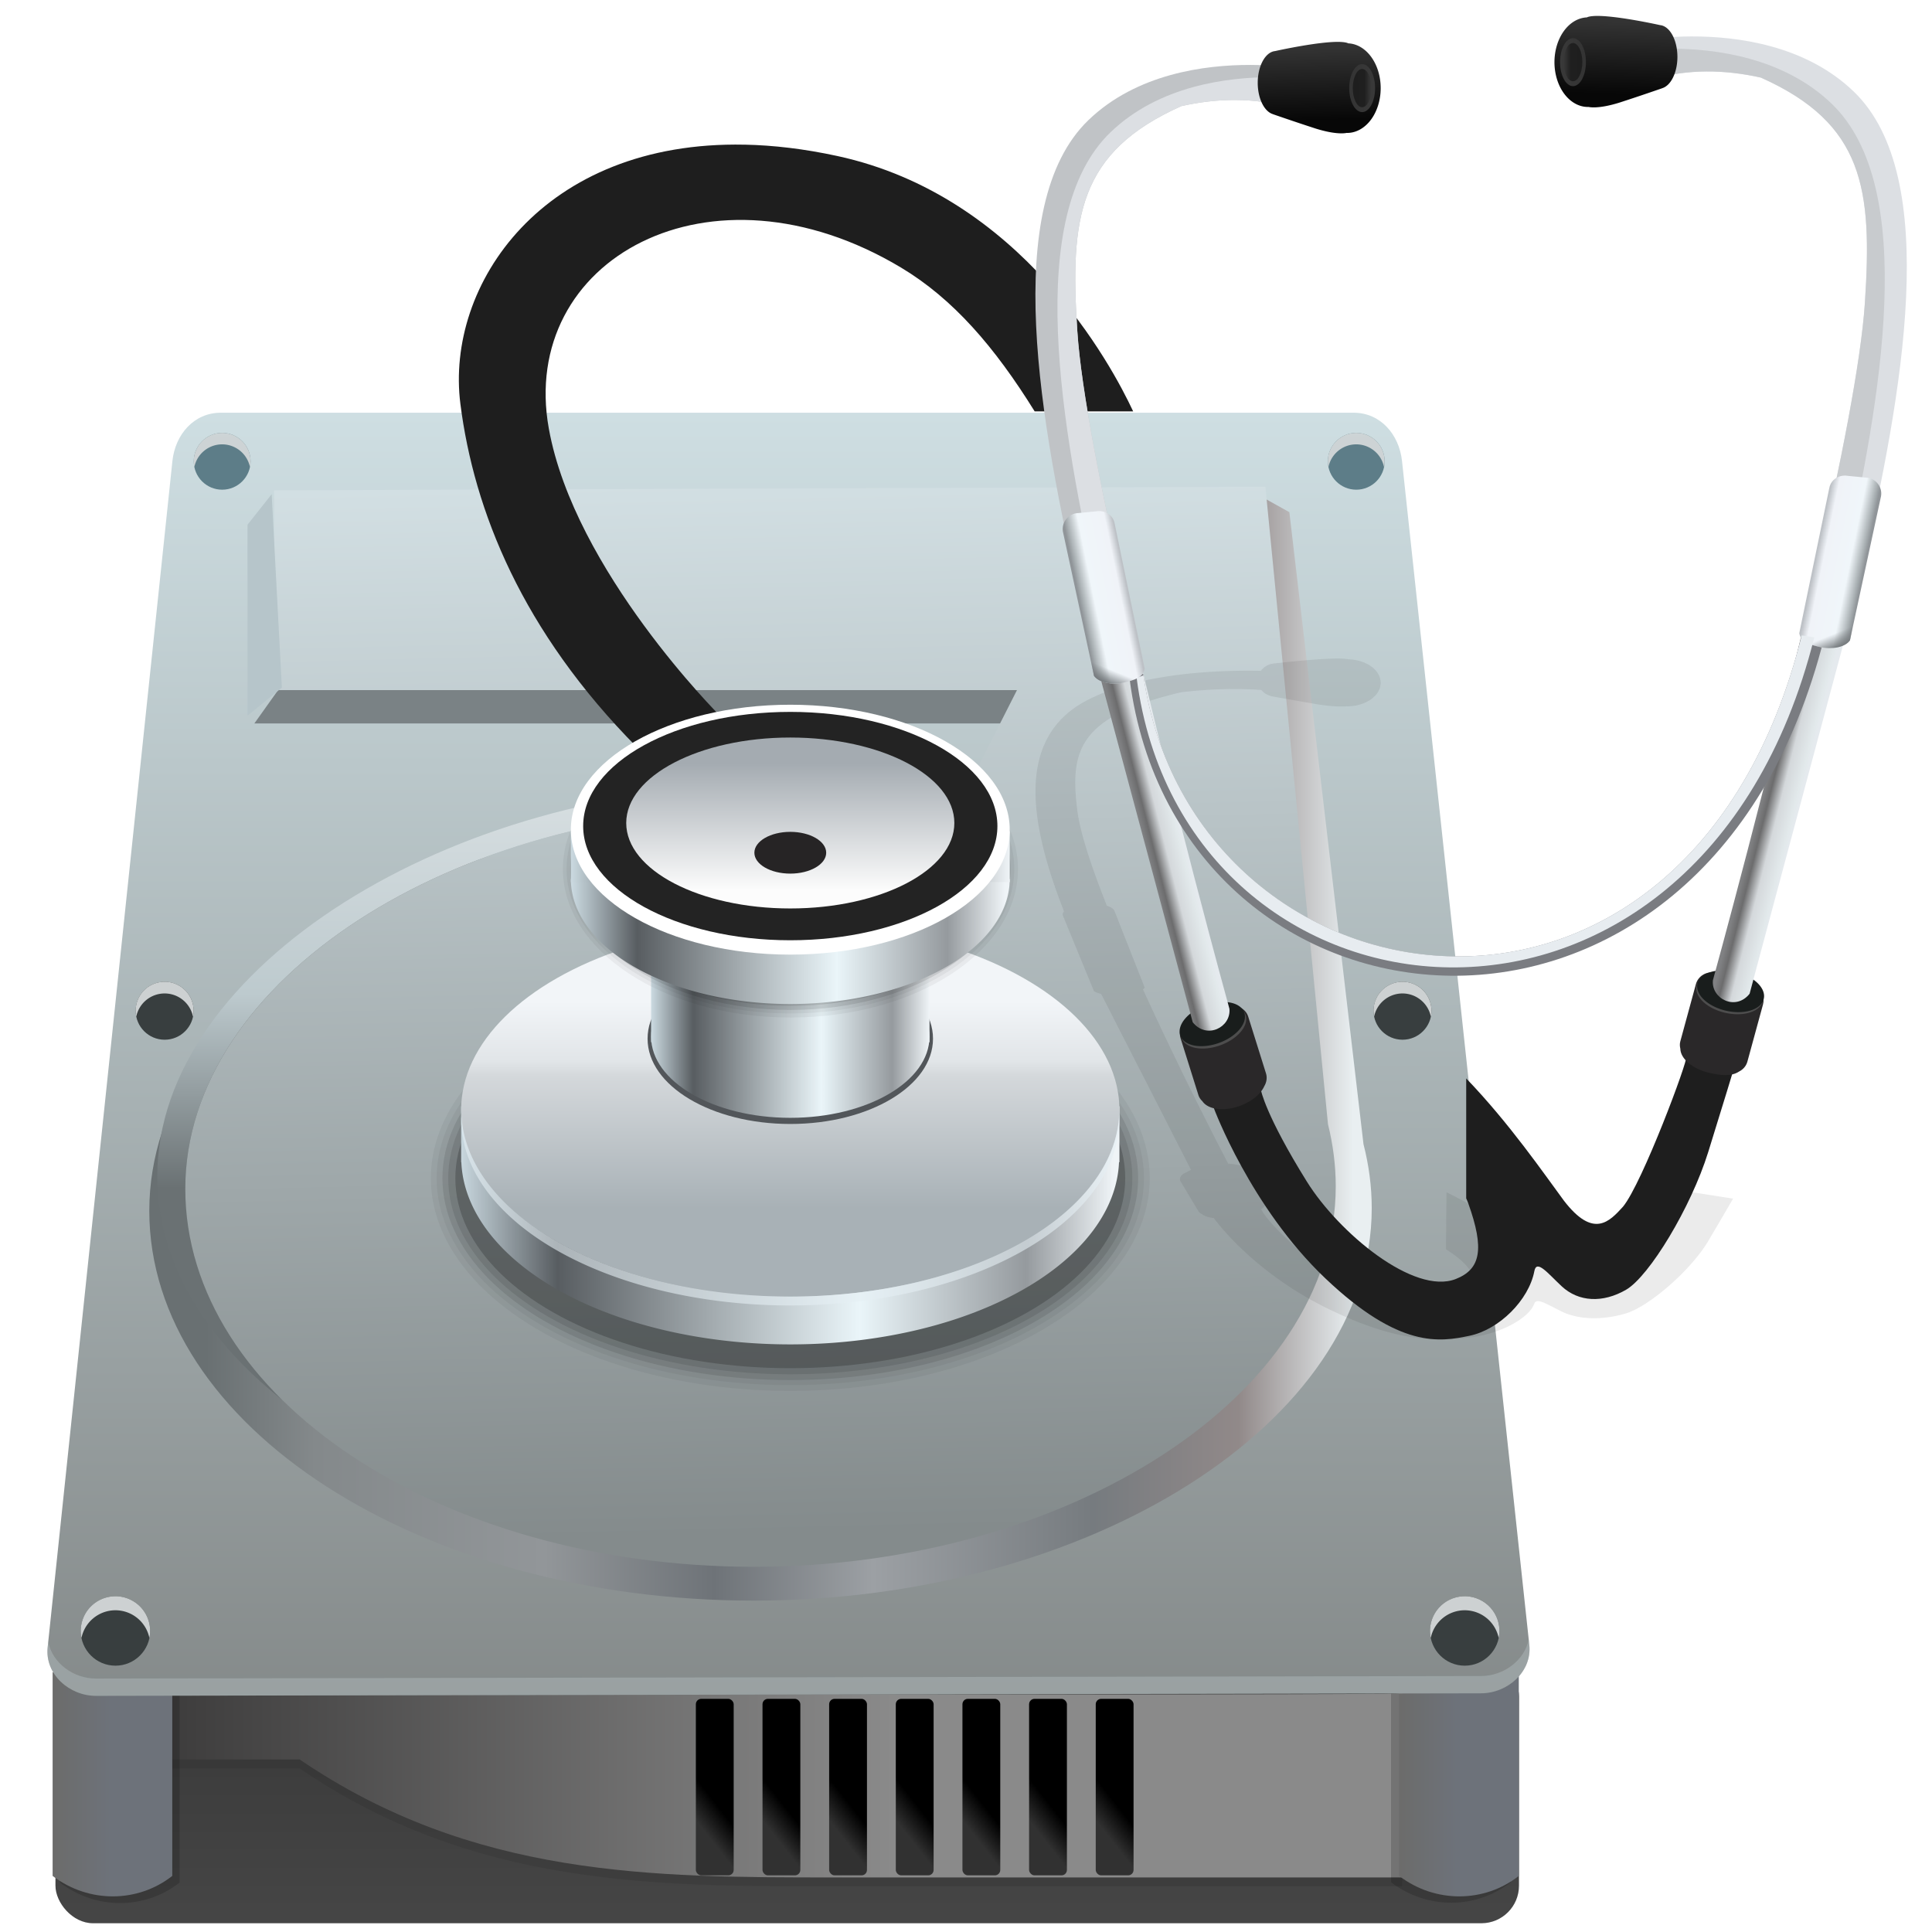 <?xml version="1.0" encoding="UTF-8" standalone="no"?>
<!-- Created with Inkscape (http://www.inkscape.org/) -->

<svg
   xmlns:osb="http://www.openswatchbook.org/uri/2009/osb"
   xmlns:dc="http://purl.org/dc/elements/1.1/"
   xmlns:cc="http://creativecommons.org/ns#"
   xmlns:rdf="http://www.w3.org/1999/02/22-rdf-syntax-ns#"
   xmlns:svg="http://www.w3.org/2000/svg"
   xmlns="http://www.w3.org/2000/svg"
   xmlns:xlink="http://www.w3.org/1999/xlink"
   xmlns:sodipodi="http://sodipodi.sourceforge.net/DTD/sodipodi-0.dtd"
   xmlns:inkscape="http://www.inkscape.org/namespaces/inkscape"
   id="svg2"
   version="1.1"
   inkscape:version="0.92.2 2405546, 2018-03-11"
   width="128"
   height="128"
   viewBox="0 0 128 128"
   sodipodi:docname="disk-manager.svg">
  <defs
     id="defs6">
    <linearGradient
       inkscape:collect="always"
       id="linearGradient4340">
      <stop
         style="stop-color:#000000;stop-opacity:1;"
         offset="0"
         id="stop4342" />
      <stop
         style="stop-color:#313131;stop-opacity:1"
         offset="1"
         id="stop4344" />
    </linearGradient>
    <linearGradient
       inkscape:collect="always"
       id="linearGradient4330">
      <stop
         style="stop-color:#8a8a8a;stop-opacity:1;"
         offset="0"
         id="stop4332" />
      <stop
         style="stop-color:#3d3c3c;stop-opacity:1"
         offset="1"
         id="stop4334" />
    </linearGradient>
    <linearGradient
       inkscape:collect="always"
       id="linearGradient4312">
      <stop
         style="stop-color:#373737;stop-opacity:1;"
         offset="0"
         id="stop4314" />
      <stop
         style="stop-color:#454545;stop-opacity:1"
         offset="1"
         id="stop4316" />
    </linearGradient>
    <linearGradient
       inkscape:collect="always"
       id="linearGradient4285">
      <stop
         style="stop-color:#e3e8ea;stop-opacity:1"
         offset="0"
         id="stop4287" />
      <stop
         id="stop4293"
         offset="0.6"
         style="stop-color:#bdcace;stop-opacity:1" />
      <stop
         style="stop-color:#6a7173;stop-opacity:1"
         offset="1"
         id="stop4289" />
    </linearGradient>
    <linearGradient
       inkscape:collect="always"
       id="linearGradient4259">
      <stop
         style="stop-color:#e9eff1;stop-opacity:1;"
         offset="0"
         id="stop4261" />
      <stop
         id="stop4267"
         offset="0.1"
         style="stop-color:#918989;stop-opacity:1" />
      <stop
         style="stop-color:#767b7f;stop-opacity:1"
         offset="0.227"
         id="stop4269" />
      <stop
         id="stop4271"
         offset="0.419"
         style="stop-color:#9ca0a4;stop-opacity:1" />
      <stop
         style="stop-color:#6e7378;stop-opacity:1"
         offset="0.557"
         id="stop4273" />
      <stop
         id="stop4275"
         offset="0.705"
         style="stop-color:#929699;stop-opacity:1" />
      <stop
         style="stop-color:#84898b;stop-opacity:1"
         offset="0.905"
         id="stop4277" />
      <stop
         style="stop-color:#697072;stop-opacity:1"
         offset="1"
         id="stop4263" />
    </linearGradient>
    <linearGradient
       inkscape:collect="always"
       id="linearGradient4241">
      <stop
         style="stop-color:#d3e0e4;stop-opacity:1"
         offset="0"
         id="stop4243" />
      <stop
         style="stop-color:#848b8c;stop-opacity:1"
         offset="1"
         id="stop4245" />
    </linearGradient>
    <linearGradient
       inkscape:collect="always"
       id="linearGradient4163">
      <stop
         style="stop-color:#cedee2;stop-opacity:1;"
         offset="0"
         id="stop4165" />
      <stop
         style="stop-color:#848989;stop-opacity:1"
         offset="1"
         id="stop4167" />
    </linearGradient>
    <linearGradient
       inkscape:collect="always"
       id="linearGradient4141">
      <stop
         style="stop-color:#6c6c6b;stop-opacity:1"
         offset="0"
         id="stop4143" />
      <stop
         style="stop-color:#6d727a;stop-opacity:1"
         offset="1"
         id="stop4145" />
    </linearGradient>
    <linearGradient
       inkscape:collect="always"
       xlink:href="#linearGradient4141"
       id="linearGradient4147"
       x1="166.11"
       y1="136.335"
       x2="171.503"
       y2="136.335"
       gradientUnits="userSpaceOnUse"
       gradientTransform="matrix(0.704,0,0,0.704,-24.19,23.42)" />
    <linearGradient
       inkscape:collect="always"
       xlink:href="#linearGradient4163"
       id="linearGradient4169"
       x1="230.568"
       y1="6.714"
       x2="230.568"
       y2="129.439"
       gradientUnits="userSpaceOnUse"
       gradientTransform="matrix(0.704,0,0,0.704,-111.2,22.704)" />
    <linearGradient
       inkscape:collect="always"
       xlink:href="#linearGradient4141"
       id="linearGradient4173"
       gradientUnits="userSpaceOnUse"
       gradientTransform="matrix(0.704,0,0,0.704,-113.401,23.42)"
       x1="166.11"
       y1="136.335"
       x2="171.503"
       y2="136.335" />
    <linearGradient
       inkscape:collect="always"
       xlink:href="#linearGradient4241"
       id="linearGradient4247"
       x1="237.316"
       y1="11.673"
       x2="239.686"
       y2="111.866"
       gradientUnits="userSpaceOnUse"
       gradientTransform="matrix(0.704,0,0,0.704,-111.2,22.704)" />
    <linearGradient
       inkscape:collect="always"
       xlink:href="#linearGradient4259"
       id="linearGradient4265"
       x1="285.305"
       y1="58.879"
       x2="177.35"
       y2="58.879"
       gradientUnits="userSpaceOnUse"
       gradientTransform="matrix(0.704,0,0,0.704,-111.2,22.704)" />
    <linearGradient
       inkscape:collect="always"
       xlink:href="#linearGradient4285"
       id="linearGradient4291"
       x1="223.653"
       y1="33.812"
       x2="223.653"
       y2="79.594"
       gradientUnits="userSpaceOnUse"
       gradientTransform="matrix(0.704,0,0,0.704,-111.2,22.704)" />
    <linearGradient
       inkscape:collect="always"
       xlink:href="#linearGradient4312"
       id="linearGradient4318"
       x1="84.407"
       y1="168.22"
       x2="84.407"
       y2="191.949"
       gradientUnits="userSpaceOnUse"
       gradientTransform="matrix(0.704,0,0,0.704,-1.812,-8.424)" />
    <linearGradient
       inkscape:collect="always"
       xlink:href="#linearGradient4330"
       id="linearGradient4336"
       x1="242.094"
       y1="131.035"
       x2="173.32"
       y2="131.035"
       gradientUnits="userSpaceOnUse"
       gradientTransform="matrix(0.704,0,0,0.704,-111.2,22.704)" />
    <linearGradient
       inkscape:collect="always"
       xlink:href="#linearGradient4340"
       id="linearGradient4346"
       x1="120.593"
       y1="137.542"
       x2="118.644"
       y2="139.068"
       gradientUnits="userSpaceOnUse"
       gradientTransform="translate(-46.262)" />
    <linearGradient
       inkscape:collect="always"
       xlink:href="#linearGradient4340"
       id="linearGradient4352"
       gradientUnits="userSpaceOnUse"
       gradientTransform="translate(-39.989)"
       x1="120.593"
       y1="137.542"
       x2="118.644"
       y2="139.068" />
    <linearGradient
       inkscape:collect="always"
       xlink:href="#linearGradient4340"
       id="linearGradient4356"
       gradientUnits="userSpaceOnUse"
       gradientTransform="translate(-33.717)"
       x1="120.593"
       y1="137.542"
       x2="118.644"
       y2="139.068" />
    <linearGradient
       inkscape:collect="always"
       xlink:href="#linearGradient4340"
       id="linearGradient4360"
       gradientUnits="userSpaceOnUse"
       gradientTransform="translate(-27.445)"
       x1="120.593"
       y1="137.542"
       x2="118.644"
       y2="139.068" />
    <linearGradient
       inkscape:collect="always"
       xlink:href="#linearGradient4340"
       id="linearGradient4364"
       gradientUnits="userSpaceOnUse"
       gradientTransform="translate(-21.173)"
       x1="120.593"
       y1="137.542"
       x2="118.644"
       y2="139.068" />
    <linearGradient
       inkscape:collect="always"
       xlink:href="#linearGradient4340"
       id="linearGradient4368"
       gradientUnits="userSpaceOnUse"
       gradientTransform="translate(-14.901)"
       x1="120.593"
       y1="137.542"
       x2="118.644"
       y2="139.068" />
    <linearGradient
       inkscape:collect="always"
       xlink:href="#linearGradient4340"
       id="linearGradient4372"
       gradientUnits="userSpaceOnUse"
       gradientTransform="translate(-8.629)"
       x1="120.593"
       y1="137.542"
       x2="118.644"
       y2="139.068" />
    <linearGradient
       osb:paint="solid"
       id="linearGradient6987">
      <stop
         id="stop6985"
         offset="0"
         style="stop-color:#77d2fb;stop-opacity:1;" />
    </linearGradient>
    <linearGradient
       id="linearGradient5361"
       inkscape:collect="always">
      <stop
         id="stop5363"
         offset="0"
         style="stop-color:#808183;stop-opacity:1" />
      <stop
         style="stop-color:#6c6c6d;stop-opacity:1"
         offset="0.19"
         id="stop5365" />
      <stop
         id="stop5367"
         offset="0.51"
         style="stop-color:#d4d8db;stop-opacity:1" />
      <stop
         style="stop-color:#e2e9eb;stop-opacity:1;"
         offset="0.905"
         id="stop5371" />
      <stop
         id="stop5369"
         offset="1"
         style="stop-color:#e5eaee;stop-opacity:1" />
    </linearGradient>
    <linearGradient
       id="linearGradient5273"
       inkscape:collect="always">
      <stop
         id="stop5275"
         offset="0"
         style="stop-color:#74797c;stop-opacity:1;" />
      <stop
         id="stop5277"
         offset="1"
         style="stop-color:#74797c;stop-opacity:0;" />
    </linearGradient>
    <linearGradient
       id="linearGradient5257"
       inkscape:collect="always">
      <stop
         id="stop5259"
         offset="0"
         style="stop-color:#909599;stop-opacity:1" />
      <stop
         style="stop-color:#acb3b6;stop-opacity:1"
         offset="0.086"
         id="stop5269" />
      <stop
         style="stop-color:#f0f6fa;stop-opacity:1"
         offset="0.302"
         id="stop5265" />
      <stop
         id="stop5267"
         offset="0.842"
         style="stop-color:#f0f3f8;stop-opacity:1" />
      <stop
         id="stop5261"
         offset="1"
         style="stop-color:#bdc1c6;stop-opacity:1" />
    </linearGradient>
    <linearGradient
       id="linearGradient5228"
       inkscape:collect="always">
      <stop
         id="stop5230"
         offset="0"
         style="stop-color:#070707;stop-opacity:1;" />
      <stop
         id="stop5232"
         offset="1"
         style="stop-color:#070707;stop-opacity:0;" />
    </linearGradient>
    <linearGradient
       id="linearGradient5220"
       inkscape:collect="always">
      <stop
         id="stop5222"
         offset="0"
         style="stop-color:#070707;stop-opacity:1" />
      <stop
         id="stop5224"
         offset="1"
         style="stop-color:#333333;stop-opacity:1" />
    </linearGradient>
    <linearGradient
       id="linearGradient5212"
       inkscape:collect="always">
      <stop
         id="stop5214"
         offset="0"
         style="stop-color:#393939;stop-opacity:1" />
      <stop
         id="stop5216"
         offset="1"
         style="stop-color:#343434;stop-opacity:1" />
    </linearGradient>
    <linearGradient
       id="linearGradient4609"
       inkscape:collect="always">
      <stop
         id="stop4611"
         offset="0"
         style="stop-color:#fcfcfc;stop-opacity:1" />
      <stop
         id="stop4613"
         offset="1"
         style="stop-color:#a4abb1;stop-opacity:1" />
    </linearGradient>
    <linearGradient
       id="linearGradient4585"
       inkscape:collect="always">
      <stop
         id="stop4587"
         offset="0"
         style="stop-color:#a8b1b6;stop-opacity:1" />
      <stop
         style="stop-color:#d4d8db;stop-opacity:1"
         offset="0.639"
         id="stop4595" />
      <stop
         style="stop-color:#e1e5e8;stop-opacity:1"
         offset="0.711"
         id="stop4593" />
      <stop
         id="stop4589"
         offset="1"
         style="stop-color:#f2f5f8;stop-opacity:1" />
    </linearGradient>
    <linearGradient
       id="linearGradient4571"
       inkscape:collect="always">
      <stop
         id="stop4573"
         offset="0"
         style="stop-color:#cbdae1;stop-opacity:1" />
      <stop
         style="stop-color:#585d61;stop-opacity:1"
         offset="0.151"
         id="stop4579" />
      <stop
         id="stop4581"
         offset="0.612"
         style="stop-color:#eaf5f9;stop-opacity:1" />
      <stop
         style="stop-color:#959a9e;stop-opacity:1"
         offset="0.866"
         id="stop4583" />
      <stop
         id="stop4575"
         offset="1"
         style="stop-color:#eff4f7;stop-opacity:1" />
    </linearGradient>
    <linearGradient
       id="linearGradient4233">
      <stop
         id="stop4235"
         offset="0"
         style="stop-color:#5e656a;stop-opacity:1" />
      <stop
         style="stop-color:#737273;stop-opacity:1"
         offset="0.051"
         id="stop4237" />
      <stop
         id="stop4239"
         offset="0.18"
         style="stop-color:#373737;stop-opacity:1" />
      <stop
         style="stop-color:#6f6e6a;stop-opacity:1"
         offset="0.823"
         id="stop4241" />
      <stop
         id="stop4243-6"
         offset="0.942"
         style="stop-color:#4e4a49;stop-opacity:1" />
      <stop
         id="stop4245-6"
         offset="1"
         style="stop-color:#6b6f78;stop-opacity:1" />
    </linearGradient>
    <linearGradient
       inkscape:collect="always"
       id="linearGradient4146">
      <stop
         style="stop-color:#ded7e7;stop-opacity:1"
         offset="0"
         id="stop4148" />
      <stop
         style="stop-color:#f3edf7;stop-opacity:1"
         offset="1"
         id="stop4150" />
    </linearGradient>
    <linearGradient
       id="linearGradient4130">
      <stop
         style="stop-color:#000000;stop-opacity:1"
         offset="0"
         id="stop4132" />
      <stop
         id="stop4134"
         offset="0.051"
         style="stop-color:#333333;stop-opacity:1" />
      <stop
         style="stop-color:#000000;stop-opacity:1"
         offset="0.18"
         id="stop4136" />
      <stop
         id="stop4138"
         offset="0.823"
         style="stop-color:#000000;stop-opacity:1" />
      <stop
         style="stop-color:#333333;stop-opacity:1"
         offset="0.942"
         id="stop4140" />
      <stop
         style="stop-color:#000000;stop-opacity:1"
         offset="1"
         id="stop4142" />
    </linearGradient>
    <linearGradient
       id="linearGradient4293">
      <stop
         id="stop4295"
         offset="0"
         style="stop-color:#3b69a4;stop-opacity:1;" />
      <stop
         style="stop-color:#3b69a4;stop-opacity:0"
         offset="0.128"
         id="stop4301" />
      <stop
         id="stop4303"
         offset="0.888"
         style="stop-color:#3b69a4;stop-opacity:0" />
      <stop
         id="stop4297"
         offset="1"
         style="stop-color:#3b69a4;stop-opacity:1;" />
    </linearGradient>
    <linearGradient
       id="linearGradient3059">
      <stop
         id="stop3061"
         offset="0"
         style="stop-color:#101018;stop-opacity:1" />
      <stop
         style="stop-color:#212442;stop-opacity:1"
         offset="0.051"
         id="stop4042" />
      <stop
         id="stop4044"
         offset="0.18"
         style="stop-color:#100c18;stop-opacity:1" />
      <stop
         style="stop-color:#100c18;stop-opacity:1"
         offset="0.823"
         id="stop3352" />
      <stop
         id="stop3354"
         offset="0.942"
         style="stop-color:#212442;stop-opacity:1;" />
      <stop
         id="stop3064"
         offset="1"
         style="stop-color:#101018;stop-opacity:1" />
    </linearGradient>
    <linearGradient
       id="linearGradient3048"
       inkscape:collect="always">
      <stop
         id="stop3050"
         offset="0"
         style="stop-color:#c16d16;stop-opacity:1" />
      <stop
         id="stop3052"
         offset="1"
         style="stop-color:#ff8e31;stop-opacity:1" />
    </linearGradient>
    <linearGradient
       id="linearGradient3119"
       inkscape:collect="always">
      <stop
         id="stop3121"
         offset="0"
         style="stop-color:#92948f;stop-opacity:0" />
      <stop
         style="stop-color:#9b9e98;stop-opacity:1"
         offset="0.428"
         id="stop3123" />
      <stop
         id="stop3125"
         offset="1"
         style="stop-color:#939690;stop-opacity:0" />
    </linearGradient>
    <linearGradient
       inkscape:collect="always"
       id="linearGradient3073">
      <stop
         style="stop-color:#ffffff;stop-opacity:0"
         offset="0"
         id="stop3075" />
      <stop
         id="stop3085"
         offset="0.459"
         style="stop-color:#ffffff;stop-opacity:1" />
      <stop
         style="stop-color:#ffffff;stop-opacity:0"
         offset="1"
         id="stop3083" />
    </linearGradient>
    <linearGradient
       id="linearGradient3047"
       inkscape:collect="always">
      <stop
         id="stop3049"
         offset="0"
         style="stop-color:#000000;stop-opacity:1" />
      <stop
         style="stop-color:#1a1a1a;stop-opacity:1"
         offset="0.061"
         id="stop3055" />
      <stop
         id="stop3057"
         offset="0.165"
         style="stop-color:#333333;stop-opacity:1" />
      <stop
         style="stop-color:#4d4d4d;stop-opacity:1"
         offset="0.554"
         id="stop3059" />
      <stop
         id="stop3051"
         offset="1"
         style="stop-color:#999999;stop-opacity:1" />
    </linearGradient>
    <linearGradient
       inkscape:collect="always"
       id="linearGradient3041">
      <stop
         style="stop-color:#1a1a1a;stop-opacity:1"
         offset="0"
         id="stop3043" />
      <stop
         style="stop-color:#808080;stop-opacity:1"
         offset="1"
         id="stop3045" />
    </linearGradient>
    <linearGradient
       id="linearGradient3029"
       inkscape:collect="always">
      <stop
         id="stop3031"
         offset="0"
         style="stop-color:#333333;stop-opacity:1" />
      <stop
         id="stop3033"
         offset="1"
         style="stop-color:#e0e0dd;stop-opacity:0;" />
    </linearGradient>
    <linearGradient
       gradientTransform="matrix(1.164,0,0,1.164,-7.863,-164.236)"
       gradientUnits="userSpaceOnUse"
       y2="975.333"
       x2="35.355"
       y1="1030.362"
       x1="35.355"
       id="linearGradient3035"
       xlink:href="#linearGradient3029"
       inkscape:collect="always" />
    <linearGradient
       gradientTransform="matrix(1.122,0,0,1.122,-5.85,-122.188)"
       y2="975.333"
       x2="35.355"
       y1="1030.362"
       x1="35.355"
       gradientUnits="userSpaceOnUse"
       id="linearGradient3039"
       xlink:href="#linearGradient3041"
       inkscape:collect="always" />
    <linearGradient
       gradientUnits="userSpaceOnUse"
       y2="972.333"
       x2="39.286"
       y1="1043.434"
       x1="40"
       id="linearGradient3053"
       xlink:href="#linearGradient3047"
       inkscape:collect="always" />
    <linearGradient
       y2="969.247"
       x2="24.527"
       y1="978.904"
       x1="14.869"
       gradientTransform="translate(0,-956.362)"
       gradientUnits="userSpaceOnUse"
       id="linearGradient3113"
       xlink:href="#linearGradient3073"
       inkscape:collect="always" />
    <linearGradient
       y2="967.509"
       x2="26.264"
       y1="978.621"
       x1="15.152"
       gradientTransform="matrix(-1,0,0,1,96,-956.362)"
       gradientUnits="userSpaceOnUse"
       id="linearGradient3115"
       xlink:href="#linearGradient3073"
       inkscape:collect="always" />
    <linearGradient
       y2="967.866"
       x2="25.55"
       y1="980.641"
       x1="13.132"
       gradientTransform="translate(0,-956.362)"
       gradientUnits="userSpaceOnUse"
       id="linearGradient3117"
       xlink:href="#linearGradient3119"
       inkscape:collect="always" />
    <linearGradient
       y2="967.866"
       x2="25.55"
       y1="980.641"
       x1="13.132"
       gradientTransform="matrix(-1,0,0,1,96,0)"
       gradientUnits="userSpaceOnUse"
       id="linearGradient3129"
       xlink:href="#linearGradient3119"
       inkscape:collect="always" />
    <linearGradient
       gradientUnits="userSpaceOnUse"
       y2="1045.863"
       x2="49.268"
       y1="996.573"
       x1="49.268"
       id="linearGradient3054"
       xlink:href="#linearGradient3048"
       inkscape:collect="always" />
    <linearGradient
       gradientUnits="userSpaceOnUse"
       y2="1033.554"
       x2="115.803"
       y1="985.472"
       x1="115.803"
       id="linearGradient3058"
       xlink:href="#linearGradient3048"
       inkscape:collect="always" />
    <linearGradient
       gradientTransform="matrix(0.976,0,0,0.976,0.171,25.18)"
       y2="963.97"
       x2="48.543"
       y1="1030.626"
       x1="48.543"
       gradientUnits="userSpaceOnUse"
       id="linearGradient4144"
       xlink:href="#linearGradient4146"
       inkscape:collect="always" />
    <linearGradient
       gradientTransform="translate(0,-956.362)"
       y2="1046.023"
       x2="87.516"
       y1="1046.023"
       x1="7.772"
       gradientUnits="userSpaceOnUse"
       id="linearGradient4213"
       xlink:href="#linearGradient4130"
       inkscape:collect="always" />
    <linearGradient
       y2="963.97"
       x2="48.543"
       y1="1030.626"
       x1="48.543"
       gradientTransform="matrix(0.976,0,0,0.976,1.171,-932.183)"
       gradientUnits="userSpaceOnUse"
       id="linearGradient4241-5"
       xlink:href="#linearGradient4146"
       inkscape:collect="always" />
    <linearGradient
       gradientUnits="userSpaceOnUse"
       y2="62.125"
       x2="1.125"
       y1="62.125"
       x1="-27.125"
       id="linearGradient4577"
       xlink:href="#linearGradient4571"
       inkscape:collect="always" />
    <linearGradient
       gradientUnits="userSpaceOnUse"
       y2="1004.544"
       x2="-12.905"
       y1="1013.471"
       x1="-12.905"
       id="linearGradient4591"
       xlink:href="#linearGradient4585"
       inkscape:collect="always" />
    <linearGradient
       gradientUnits="userSpaceOnUse"
       y2="1001.237"
       x2="-3.562"
       y1="1001.237"
       x1="-22.25"
       id="linearGradient4607"
       xlink:href="#linearGradient4571"
       inkscape:collect="always" />
    <linearGradient
       gradientUnits="userSpaceOnUse"
       y2="994.291"
       x2="-12.551"
       y1="999.771"
       x1="-12.551"
       id="linearGradient4615"
       xlink:href="#linearGradient4609"
       inkscape:collect="always" />
    <linearGradient
       gradientUnits="userSpaceOnUse"
       y2="998.312"
       x2="-3.362"
       y1="998.312"
       x1="-22.279"
       id="linearGradient4619"
       xlink:href="#linearGradient4571"
       inkscape:collect="always" />
    <linearGradient
       gradientUnits="userSpaceOnUse"
       y2="1006.07"
       x2="-6.821"
       y1="1006.07"
       x1="-18.821"
       id="linearGradient4621"
       xlink:href="#linearGradient4571"
       inkscape:collect="always" />
    <linearGradient
       gradientUnits="userSpaceOnUse"
       y2="1004.135"
       x2="-6.821"
       y1="1004.135"
       x1="-18.821"
       id="linearGradient4623"
       xlink:href="#linearGradient4571"
       inkscape:collect="always" />
    <linearGradient
       gradientTransform="matrix(1.201,0,0,1.144,-150.855,-138.689)"
       gradientUnits="userSpaceOnUse"
       y2="959.974"
       x2="182.168"
       y1="959.952"
       x1="183.207"
       id="linearGradient5218"
       xlink:href="#linearGradient5212"
       inkscape:collect="always" />
    <linearGradient
       gradientTransform="translate(-114.198,956.362)"
       gradientUnits="userSpaceOnUse"
       y2="1.734"
       x2="180.047"
       y1="5.402"
       x1="180.135"
       id="linearGradient5226"
       xlink:href="#linearGradient5220"
       inkscape:collect="always" />
    <linearGradient
       gradientTransform="translate(-114.198)"
       gradientUnits="userSpaceOnUse"
       y2="960.089"
       x2="183.18"
       y1="960.089"
       x1="182.82"
       id="linearGradient5234"
       xlink:href="#linearGradient5228"
       inkscape:collect="always" />
    <linearGradient
       gradientUnits="userSpaceOnUse"
       y2="986.268"
       x2="164.516"
       y1="986.768"
       x1="162.062"
       id="linearGradient5263"
       xlink:href="#linearGradient5257"
       inkscape:collect="always" />
    <linearGradient
       gradientUnits="userSpaceOnUse"
       y2="989.737"
       x2="163.344"
       y1="990.425"
       x1="163.062"
       id="linearGradient5279"
       xlink:href="#linearGradient5273"
       inkscape:collect="always" />
    <filter
       height="1.121"
       y="-0.061"
       width="1.119"
       x="-0.059"
       id="filter5343"
       style="color-interpolation-filters:sRGB"
       inkscape:collect="always">
      <feGaussianBlur
         id="feGaussianBlur5345"
         stdDeviation="0.88"
         inkscape:collect="always" />
    </filter>
    <linearGradient
       gradientUnits="userSpaceOnUse"
       y2="38.862"
       x2="91.853"
       y1="38.398"
       x1="90.004"
       id="linearGradient5359"
       xlink:href="#linearGradient5361"
       inkscape:collect="always" />
    <linearGradient
       gradientTransform="matrix(-1,0,0,1,149.487,957.817)"
       y2="38.565"
       x2="90.009"
       y1="39.038"
       x1="91.879"
       gradientUnits="userSpaceOnUse"
       id="linearGradient5393"
       xlink:href="#linearGradient5361"
       inkscape:collect="always" />
    <linearGradient
       inkscape:collect="always"
       xlink:href="#linearGradient5220"
       id="linearGradient1545"
       gradientUnits="userSpaceOnUse"
       gradientTransform="translate(-114.198,956.362)"
       x1="180.135"
       y1="5.402"
       x2="180.047"
       y2="1.734" />
    <linearGradient
       inkscape:collect="always"
       xlink:href="#linearGradient5212"
       id="linearGradient1547"
       gradientUnits="userSpaceOnUse"
       gradientTransform="matrix(1.201,0,0,1.144,-150.855,-138.689)"
       x1="183.207"
       y1="959.952"
       x2="182.168"
       y2="959.974" />
    <linearGradient
       inkscape:collect="always"
       xlink:href="#linearGradient5228"
       id="linearGradient1549"
       gradientUnits="userSpaceOnUse"
       gradientTransform="translate(-114.198)"
       x1="182.82"
       y1="960.089"
       x2="183.18"
       y2="960.089" />
    <linearGradient
       inkscape:collect="always"
       xlink:href="#linearGradient5257"
       id="linearGradient1551"
       gradientUnits="userSpaceOnUse"
       x1="162.062"
       y1="986.768"
       x2="164.516"
       y2="986.268" />
    <linearGradient
       inkscape:collect="always"
       xlink:href="#linearGradient5273"
       id="linearGradient1553"
       gradientUnits="userSpaceOnUse"
       x1="163.062"
       y1="990.425"
       x2="163.344"
       y2="989.737" />
  </defs>
  <sodipodi:namedview
     pagecolor="#ffffff"
     bordercolor="#666666"
     borderopacity="1"
     objecttolerance="10"
     gridtolerance="10"
     guidetolerance="10"
     inkscape:pageopacity="0"
     inkscape:pageshadow="2"
     inkscape:window-width="1920"
     inkscape:window-height="1031"
     id="namedview4"
     showgrid="false"
     showguides="false"
     inkscape:zoom="2"
     inkscape:cx="16.814053"
     inkscape:cy="99.320476"
     inkscape:window-x="0"
     inkscape:window-y="26"
     inkscape:window-maximized="1"
     inkscape:current-layer="svg2" />
  <ellipse
     style="opacity:1;fill:#848989;fill-opacity:1;stroke:none;stroke-width:1.665;stroke-linecap:round;stroke-linejoin:round;stroke-miterlimit:4;stroke-dasharray:none;stroke-dashoffset:0;stroke-opacity:0.03;paint-order:fill markers stroke"
     id="path4189"
     cx="61.111"
     cy="101.194"
     rx="0.141"
     ry="0.705" />
  <rect
     style="opacity:1;fill:url(#linearGradient4318);fill-opacity:1;stroke:none;stroke-width:1.665;stroke-linecap:round;stroke-linejoin:round;stroke-miterlimit:4;stroke-dasharray:none;stroke-dashoffset:0;stroke-opacity:0.03;paint-order:fill markers stroke"
     id="rect4310"
     width="96.963"
     height="17.532"
     x="3.674"
     y="109.888"
     rx="2.489"
     ry="2.489" />
  <path
     sodipodi:nodetypes="ccsccscc"
     inkscape:connector-curvature="0"
     id="path4383"
     d="m 11.422,117.166 h 8.433 c 11.493,7.824 23.406,7.815 35.419,7.815 h 32.723 4.891 c 0,0 0.506,-12.369 -0.169,-12.2 -0.675,0.169 -82.479,0 -82.479,0 z"
     style="fill:#000000;fill-opacity:0.084;stroke:none;stroke-width:0.832px;stroke-linecap:butt;stroke-linejoin:miter;stroke-opacity:1" />
  <path
     style="fill:url(#linearGradient4336);fill-opacity:1;stroke:none;stroke-width:0.832px;stroke-linecap:butt;stroke-linejoin:miter;stroke-opacity:1"
     d="m 11.422,116.57 h 8.433 c 11.493,7.824 23.406,7.815 35.419,7.815 h 32.723 4.891 c 0,0 0.506,-12.369 -0.169,-12.2 -0.675,0.169 -82.479,0 -82.479,0 z"
     id="path4320"
     inkscape:connector-curvature="0"
     sodipodi:nodetypes="ccsccscc" />
  <path
     sodipodi:nodetypes="ccccc"
     inkscape:connector-curvature="0"
     id="path4385"
     d="m 92.16,111.209 h 7.927 v 13.493 c -2.262,1.782 -5.526,1.833 -7.927,0 z"
     style="opacity:1;fill:#000000;fill-opacity:0.171;stroke:none;stroke-width:1.665;stroke-linecap:round;stroke-linejoin:round;stroke-miterlimit:4;stroke-dasharray:none;stroke-dashoffset:0;stroke-opacity:0.03;paint-order:fill markers stroke" />
  <path
     style="opacity:1;fill:url(#linearGradient4147);fill-opacity:1;stroke:none;stroke-width:1.665;stroke-linecap:round;stroke-linejoin:round;stroke-miterlimit:4;stroke-dasharray:none;stroke-dashoffset:0;stroke-opacity:0.03;paint-order:fill markers stroke"
     d="m 92.697,110.791 h 7.927 v 13.493 c -2.262,1.782 -5.526,1.833 -7.927,0 z"
     id="rect4138"
     inkscape:connector-curvature="0"
     sodipodi:nodetypes="ccccc" />
  <path
     style="opacity:1;fill:#000000;fill-opacity:0.171;stroke:none;stroke-width:1.665;stroke-linecap:round;stroke-linejoin:round;stroke-miterlimit:4;stroke-dasharray:none;stroke-dashoffset:0;stroke-opacity:0.03;paint-order:fill markers stroke"
     d="m 3.97,111.231 h 7.927 v 13.493 c -2.262,1.782 -5.526,1.833 -7.927,0 z"
     id="path4387"
     inkscape:connector-curvature="0"
     sodipodi:nodetypes="ccccc" />
  <path
     sodipodi:nodetypes="ccccc"
     inkscape:connector-curvature="0"
     id="path4171"
     d="m 3.486,110.791 h 7.927 v 13.493 c -2.262,1.782 -5.526,1.833 -7.927,0 z"
     style="opacity:1;fill:url(#linearGradient4173);fill-opacity:1;stroke:none;stroke-width:1.665;stroke-linecap:round;stroke-linejoin:round;stroke-miterlimit:4;stroke-dasharray:none;stroke-dashoffset:0;stroke-opacity:0.03;paint-order:fill markers stroke" />
  <path
     style="opacity:1;fill:url(#linearGradient4169);fill-opacity:1;stroke:none;stroke-width:1.665;stroke-linecap:round;stroke-linejoin:round;stroke-miterlimit:4;stroke-dasharray:none;stroke-dashoffset:0;stroke-opacity:0.03;paint-order:fill markers stroke"
     d="m 14.626,27.344 h 75.057 c 1.775,0 3.015,1.439 3.205,3.205 l 8.433,78.431 c 0.19,1.765 -1.429,3.201 -3.205,3.205 l -91.755,0.169 c -1.775,0.003 -3.39,-1.439 -3.205,-3.205 L 11.422,30.549 c 0.186,-1.766 1.429,-3.205 3.205,-3.205 z"
     id="rect4160"
     inkscape:connector-curvature="0"
     sodipodi:nodetypes="sssssssss" />
  <path
     inkscape:connector-curvature="0"
     id="path4257"
     d="M 85.424,33.932 83.263,32.732 64.132,54.386 H 55.43 L 50.834,54.212 C 28.732,53.373 9.891,65.949 9.891,80.215 c 0,14.265 17.929,25.83 40.047,25.83 22.117,0 40.943,-11.738 40.943,-26.003 0,-1.444 -0.193,-2.859 -0.546,-4.238 z"
     style="opacity:1;fill:url(#linearGradient4265);fill-opacity:1;stroke:none;stroke-width:1.665;stroke-linecap:round;stroke-linejoin:round;stroke-miterlimit:4;stroke-dasharray:none;stroke-dashoffset:0;stroke-opacity:0.03;paint-order:fill markers stroke"
     sodipodi:nodetypes="ccccsssscc" />
  <path
     style="fill:#7a8285;fill-opacity:1;stroke:none;stroke-width:0.832px;stroke-linecap:butt;stroke-linejoin:miter;stroke-opacity:1"
     d="m 16.851,47.931 h 55.578 l -1.152,-14.254 c -14.027,1.417 -46.706,3.241 -52.856,12.05 z"
     id="path4279"
     inkscape:connector-curvature="0"
     sodipodi:nodetypes="cccsc" />
  <path
     style="opacity:1;fill:url(#linearGradient4291);fill-opacity:1;stroke:none;stroke-width:1.665;stroke-linecap:round;stroke-linejoin:round;stroke-miterlimit:4;stroke-dasharray:none;stroke-dashoffset:0;stroke-opacity:0.03;paint-order:fill markers stroke"
     d="m 50.808,52.026 c -20.815,-1e-6 -40.387,12.056 -40.387,25.889 0,5.665 3.145,10.776 8.285,14.839 -4.059,-3.996 -6.429,-8.811 -6.429,-13.995 0,-13.832 17.717,-25.214 38.531,-25.214 1.464,0 2.905,0.061 4.325,0.169 h 8.19 L 64.04,52.3 Z"
     id="path4283"
     inkscape:connector-curvature="0" />
  <path
     style="opacity:1;fill:url(#linearGradient4247);fill-opacity:1;stroke:none;stroke-width:1.665;stroke-linecap:round;stroke-linejoin:round;stroke-miterlimit:4;stroke-dasharray:none;stroke-dashoffset:0;stroke-opacity:0.03;paint-order:fill markers stroke"
     d="M 83.836,32.245 18.161,32.484 v 13.238 h 49.216 l -4.054,7.992 h -8.19 c -1.42,-0.108 -2.862,-0.169 -4.325,-0.169 -20.815,0 -38.531,11.381 -38.531,25.214 0,13.832 16.873,25.046 37.688,25.046 20.815,0 38.531,-11.381 38.531,-25.214 0,-1.4 -0.182,-2.772 -0.514,-4.109 z"
     id="path4235"
     inkscape:connector-curvature="0" />
  <g
     transform="matrix(0.704,0,0,0.704,3.747,22.69)"
     id="g4175">
    <circle
       style="opacity:1;fill:#383e3f;fill-opacity:1;stroke:none;stroke-width:2;stroke-linecap:round;stroke-linejoin:round;stroke-miterlimit:4;stroke-dasharray:none;stroke-dashoffset:0;stroke-opacity:0.03;paint-order:fill markers stroke"
       id="circle4177"
       cx="132.523"
       cy="121.259"
       r="3.266" />
    <path
       inkscape:connector-curvature="0"
       style="opacity:1;fill:#cdd1d2;fill-opacity:1;stroke:none;stroke-width:2;stroke-linecap:round;stroke-linejoin:round;stroke-miterlimit:4;stroke-dasharray:none;stroke-dashoffset:0;stroke-opacity:0.03;paint-order:fill markers stroke"
       d="m 132.523,117.992 a 3.266,3.266 0 0 0 -3.268,3.268 3.266,3.266 0 0 0 0.07,0.652 3.266,3.266 0 0 1 3.197,-2.602 3.266,3.266 0 0 1 3.195,2.613 3.266,3.266 0 0 0 0.07,-0.664 3.266,3.266 0 0 0 -3.266,-3.268 z"
       id="path4179" />
  </g>
  <g
     id="g4181"
     transform="matrix(0.704,0,0,0.704,-85.647,22.69)">
    <circle
       r="3.266"
       cy="121.259"
       cx="132.523"
       id="circle4183"
       style="opacity:1;fill:#383e3f;fill-opacity:1;stroke:none;stroke-width:2;stroke-linecap:round;stroke-linejoin:round;stroke-miterlimit:4;stroke-dasharray:none;stroke-dashoffset:0;stroke-opacity:0.03;paint-order:fill markers stroke" />
    <path
       id="path4185"
       d="m 132.523,117.992 a 3.266,3.266 0 0 0 -3.268,3.268 3.266,3.266 0 0 0 0.07,0.652 3.266,3.266 0 0 1 3.197,-2.602 3.266,3.266 0 0 1 3.195,2.613 3.266,3.266 0 0 0 0.07,-0.664 3.266,3.266 0 0 0 -3.266,-3.268 z"
       style="opacity:1;fill:#cdd1d2;fill-opacity:1;stroke:none;stroke-width:2;stroke-linecap:round;stroke-linejoin:round;stroke-miterlimit:4;stroke-dasharray:none;stroke-dashoffset:0;stroke-opacity:0.03;paint-order:fill markers stroke"
       inkscape:connector-curvature="0" />
  </g>
  <g
     id="g4227"
     transform="matrix(0.704,0,0,0.704,-4.265,22.704)">
    <g
       id="g4215"
       transform="matrix(0.835,0,0,0.835,-89.103,-38.381)">
      <circle
         r="3.266"
         cy="121.259"
         cx="132.523"
         id="circle4217"
         style="opacity:1;fill:#383e3f;fill-opacity:1;stroke:none;stroke-width:2;stroke-linecap:round;stroke-linejoin:round;stroke-miterlimit:4;stroke-dasharray:none;stroke-dashoffset:0;stroke-opacity:0.03;paint-order:fill markers stroke" />
      <path
         id="path4219"
         d="m 132.523,117.992 a 3.266,3.266 0 0 0 -3.268,3.268 3.266,3.266 0 0 0 0.07,0.652 3.266,3.266 0 0 1 3.197,-2.602 3.266,3.266 0 0 1 3.195,2.613 3.266,3.266 0 0 0 0.07,-0.664 3.266,3.266 0 0 0 -3.266,-3.268 z"
         style="opacity:1;fill:#cdd1d2;fill-opacity:1;stroke:none;stroke-width:2;stroke-linecap:round;stroke-linejoin:round;stroke-miterlimit:4;stroke-dasharray:none;stroke-dashoffset:0;stroke-opacity:0.03;paint-order:fill markers stroke"
         inkscape:connector-curvature="0" />
    </g>
    <g
       transform="matrix(0.835,0,0,0.835,27.39,-38.381)"
       id="g4221">
      <circle
         style="opacity:1;fill:#383e3f;fill-opacity:1;stroke:none;stroke-width:2;stroke-linecap:round;stroke-linejoin:round;stroke-miterlimit:4;stroke-dasharray:none;stroke-dashoffset:0;stroke-opacity:0.03;paint-order:fill markers stroke"
         id="circle4223"
         cx="132.523"
         cy="121.259"
         r="3.266" />
      <path
         inkscape:connector-curvature="0"
         style="opacity:1;fill:#cdd1d2;fill-opacity:1;stroke:none;stroke-width:2;stroke-linecap:round;stroke-linejoin:round;stroke-miterlimit:4;stroke-dasharray:none;stroke-dashoffset:0;stroke-opacity:0.03;paint-order:fill markers stroke"
         d="m 132.523,117.992 a 3.266,3.266 0 0 0 -3.268,3.268 3.266,3.266 0 0 0 0.07,0.652 3.266,3.266 0 0 1 3.197,-2.602 3.266,3.266 0 0 1 3.195,2.613 3.266,3.266 0 0 0 0.07,-0.664 3.266,3.266 0 0 0 -3.266,-3.268 z"
         id="path4225" />
    </g>
  </g>
  <path
     style="fill:#b6c5ca;fill-opacity:1;stroke:none;stroke-width:0.832px;stroke-linecap:butt;stroke-linejoin:miter;stroke-opacity:1"
     d="M 16.397,47.416 V 34.766 l 1.602,-2.024 0.675,12.819 z"
     id="path4281"
     inkscape:connector-curvature="0"
     sodipodi:nodetypes="ccccc" />
  <g
     transform="matrix(0.576,0,0,0.576,-61.614,-39.283)"
     id="g4298"
     style="opacity:0.782">
    <circle
       style="opacity:1;fill:#3e6470;fill-opacity:1;stroke:none;stroke-width:2;stroke-linecap:round;stroke-linejoin:round;stroke-miterlimit:4;stroke-dasharray:none;stroke-dashoffset:0;stroke-opacity:0.03;paint-order:fill markers stroke"
       id="circle4300"
       cx="132.523"
       cy="121.259"
       r="3.266" />
    <path
       inkscape:connector-curvature="0"
       style="opacity:1;fill:#cdd1d2;fill-opacity:1;stroke:none;stroke-width:2;stroke-linecap:round;stroke-linejoin:round;stroke-miterlimit:4;stroke-dasharray:none;stroke-dashoffset:0;stroke-opacity:0.03;paint-order:fill markers stroke"
       d="m 132.523,117.992 a 3.266,3.266 0 0 0 -3.268,3.268 3.266,3.266 0 0 0 0.07,0.652 3.266,3.266 0 0 1 3.197,-2.602 3.266,3.266 0 0 1 3.195,2.613 3.266,3.266 0 0 0 0.07,-0.664 3.266,3.266 0 0 0 -3.266,-3.268 z"
       id="path4302" />
  </g>
  <g
     style="opacity:0.782"
     id="g4304"
     transform="matrix(0.576,0,0,0.576,13.523,-39.283)">
    <circle
       r="3.266"
       cy="121.259"
       cx="132.523"
       id="circle4306"
       style="opacity:1;fill:#3e6470;fill-opacity:1;stroke:none;stroke-width:2;stroke-linecap:round;stroke-linejoin:round;stroke-miterlimit:4;stroke-dasharray:none;stroke-dashoffset:0;stroke-opacity:0.03;paint-order:fill markers stroke" />
    <path
       id="path4308"
       d="m 132.523,117.992 a 3.266,3.266 0 0 0 -3.268,3.268 3.266,3.266 0 0 0 0.07,0.652 3.266,3.266 0 0 1 3.197,-2.602 3.266,3.266 0 0 1 3.195,2.613 3.266,3.266 0 0 0 0.07,-0.664 3.266,3.266 0 0 0 -3.266,-3.268 z"
       style="opacity:1;fill:#cdd1d2;fill-opacity:1;stroke:none;stroke-width:2;stroke-linecap:round;stroke-linejoin:round;stroke-miterlimit:4;stroke-dasharray:none;stroke-dashoffset:0;stroke-opacity:0.03;paint-order:fill markers stroke"
       inkscape:connector-curvature="0" />
  </g>
  <g
     id="g4374"
     transform="matrix(0.704,0,0,0.704,-4.855,22.704)">
    <rect
       ry="0.508"
       rx="0.508"
       y="127.627"
       x="72.383"
       height="16.61"
       width="3.559"
       id="rect4338"
       style="opacity:1;fill:url(#linearGradient4346);fill-opacity:1;stroke:none;stroke-width:2;stroke-linecap:round;stroke-linejoin:round;stroke-miterlimit:4;stroke-dasharray:none;stroke-dashoffset:0;stroke-opacity:1;paint-order:fill markers stroke" />
    <rect
       style="opacity:1;fill:url(#linearGradient4352);fill-opacity:1;stroke:none;stroke-width:2;stroke-linecap:round;stroke-linejoin:round;stroke-miterlimit:4;stroke-dasharray:none;stroke-dashoffset:0;stroke-opacity:1;paint-order:fill markers stroke"
       id="rect4350"
       width="3.559"
       height="16.61"
       x="78.655"
       y="127.627"
       rx="0.508"
       ry="0.508" />
    <rect
       ry="0.508"
       rx="0.508"
       y="127.627"
       x="84.927"
       height="16.61"
       width="3.559"
       id="rect4354"
       style="opacity:1;fill:url(#linearGradient4356);fill-opacity:1;stroke:none;stroke-width:2;stroke-linecap:round;stroke-linejoin:round;stroke-miterlimit:4;stroke-dasharray:none;stroke-dashoffset:0;stroke-opacity:1;paint-order:fill markers stroke" />
    <rect
       style="opacity:1;fill:url(#linearGradient4360);fill-opacity:1;stroke:none;stroke-width:2;stroke-linecap:round;stroke-linejoin:round;stroke-miterlimit:4;stroke-dasharray:none;stroke-dashoffset:0;stroke-opacity:1;paint-order:fill markers stroke"
       id="rect4358"
       width="3.559"
       height="16.61"
       x="91.199"
       y="127.627"
       rx="0.508"
       ry="0.508" />
    <rect
       ry="0.508"
       rx="0.508"
       y="127.627"
       x="97.471"
       height="16.61"
       width="3.559"
       id="rect4362"
       style="opacity:1;fill:url(#linearGradient4364);fill-opacity:1;stroke:none;stroke-width:2;stroke-linecap:round;stroke-linejoin:round;stroke-miterlimit:4;stroke-dasharray:none;stroke-dashoffset:0;stroke-opacity:1;paint-order:fill markers stroke" />
    <rect
       style="opacity:1;fill:url(#linearGradient4368);fill-opacity:1;stroke:none;stroke-width:2;stroke-linecap:round;stroke-linejoin:round;stroke-miterlimit:4;stroke-dasharray:none;stroke-dashoffset:0;stroke-opacity:1;paint-order:fill markers stroke"
       id="rect4366"
       width="3.559"
       height="16.61"
       x="103.743"
       y="127.627"
       rx="0.508"
       ry="0.508" />
    <rect
       ry="0.508"
       rx="0.508"
       y="127.627"
       x="110.015"
       height="16.61"
       width="3.559"
       id="rect4370"
       style="opacity:1;fill:url(#linearGradient4372);fill-opacity:1;stroke:none;stroke-width:2;stroke-linecap:round;stroke-linejoin:round;stroke-miterlimit:4;stroke-dasharray:none;stroke-dashoffset:0;stroke-opacity:1;paint-order:fill markers stroke" />
  </g>
  <path
     style="opacity:1;fill:#c1cdcf;fill-opacity:0.338;stroke:none;stroke-width:1.665;stroke-linecap:round;stroke-linejoin:round;stroke-miterlimit:4;stroke-dasharray:none;stroke-dashoffset:0;stroke-opacity:0.03;paint-order:fill markers stroke"
     d="m 101.282,108.621 c -0.277,1.387 -1.662,2.417 -3.165,2.42 l -91.756,0.168 c -1.505,0.002 -2.89,-1.034 -3.165,-2.426 l -0.038,0.366 c -0.186,1.766 1.428,3.207 3.204,3.204 l 91.756,-0.168 c 1.775,-0.003 3.393,-1.44 3.204,-3.205 l -0.038,-0.359 z"
     id="path4389"
     inkscape:connector-curvature="0" />
  <g
     id="g5067"
     transform="matrix(1.537,0,0,1.537,-7.091,-1477.65)">
    <path
       id="path4665"
       transform="translate(0,956.362)"
       d="m 36.709,11.26 c -8.697,-0.18 -12.906,6.037 -12.25,11.178 0.586,4.589 2.653,9.794 7.625,14.812 l 3.562,-1.375 c 0,0 -6.27,-6.246 -7.375,-12.375 -1.312,-7.281 6.951,-11.877 15.188,-6.938 2.236,1.341 4.027,3.412 5.754,6.195 h 4.246 c -0.945,-2.023 -4.837,-9.294 -12.75,-11.008 -1.425,-0.309 -2.758,-0.465 -4,-0.49 z"
       style="opacity:1;fill:#1e1e1e;fill-opacity:1;fill-rule:evenodd;stroke:none;stroke-width:1px;stroke-linecap:butt;stroke-linejoin:miter;stroke-opacity:1"
       inkscape:connector-curvature="0" />
    <g
       transform="translate(51.5)"
       id="g4639">
      <g
         id="g4563">
        <ellipse
           style="opacity:0.05;fill:#000000;fill-opacity:1;stroke:none;stroke-width:1.5;stroke-miterlimit:4;stroke-dasharray:none;stroke-opacity:1"
           id="ellipse4543"
           cx="-12.821"
           cy="1012.17"
           rx="15.495"
           ry="9.172" />
        <ellipse
           ry="8.922"
           rx="15.245"
           cy="1012.17"
           cx="-12.821"
           id="ellipse4541"
           style="opacity:0.05;fill:#000000;fill-opacity:1;stroke:none;stroke-width:1.5;stroke-miterlimit:4;stroke-dasharray:none;stroke-opacity:1" />
        <ellipse
           style="opacity:0.1;fill:#000000;fill-opacity:1;stroke:none;stroke-width:1.5;stroke-miterlimit:4;stroke-dasharray:none;stroke-opacity:1"
           id="ellipse4539"
           cx="-12.821"
           cy="1012.17"
           rx="14.995"
           ry="8.704" />
        <ellipse
           ry="8.455"
           rx="14.745"
           cy="1012.17"
           cx="-12.821"
           id="ellipse4537"
           style="opacity:0.1;fill:#000000;fill-opacity:1;stroke:none;stroke-width:1.5;stroke-miterlimit:4;stroke-dasharray:none;stroke-opacity:1" />
        <ellipse
           style="opacity:0.2;fill:#000000;fill-opacity:1;stroke:none;stroke-width:1.5;stroke-miterlimit:4;stroke-dasharray:none;stroke-opacity:1"
           id="ellipse4533"
           cx="-12.821"
           cy="1012.17"
           rx="14.438"
           ry="8.192" />
      </g>
      <path
         style="opacity:1;fill:url(#linearGradient4577);fill-opacity:1;stroke:none;stroke-width:1.5;stroke-miterlimit:4;stroke-dasharray:none;stroke-opacity:1"
         d="m -27.008,52.711 v 2.213 0.197 h 0.008 a 14.188,8.05 0 0 0 7.086,6.775 14.188,8.05 0 0 0 14.187,0 14.188,8.05 0 0 0 7.076,-6.775 h 0.018 v -0.197 -2.213 H -27.008 Z"
         id="ellipse4519"
         transform="translate(0,956.362)"
         inkscape:connector-curvature="0" />
      <ellipse
         style="opacity:1;fill:url(#linearGradient4591);fill-opacity:1;stroke:none;stroke-width:1.5;stroke-miterlimit:4;stroke-dasharray:none;stroke-opacity:1"
         id="path4517"
         cx="-12.821"
         cy="1009.226"
         rx="14.188"
         ry="8.05" />
      <path
         style="opacity:0.6;fill:#e5eef3;fill-opacity:1;stroke:none;stroke-width:1.5;stroke-miterlimit:4;stroke-dasharray:none;stroke-opacity:1"
         d="m 1.353,1009.384 a 14.188,8.05 0 0 1 -14.174,7.893 14.188,8.05 0 0 1 -14.174,-7.828 14.188,8.05 0 0 0 -0.014,0.158 14.188,8.05 0 0 0 14.188,8.051 14.188,8.05 0 0 0 14.187,-8.051 14.188,8.05 0 0 0 -0.014,-0.223 z"
         id="ellipse4528"
         inkscape:connector-curvature="0" />
      <ellipse
         id="ellipse4599"
         style="opacity:1;fill:#52565a;fill-opacity:1;stroke:none;stroke-width:1.5;stroke-miterlimit:4;stroke-dasharray:none;stroke-opacity:1"
         ry="3.677"
         rx="6.152"
         cy="1006.158"
         cx="-12.821" />
      <ellipse
         cx="-12.821"
         cy="1006.07"
         rx="6"
         ry="3.5"
         style="opacity:1;fill:url(#linearGradient4621);fill-opacity:1;stroke:none;stroke-width:1.5;stroke-miterlimit:4;stroke-dasharray:none;stroke-opacity:1"
         id="ellipse4545" />
      <rect
         ry="0"
         rx="0"
         y="1001.958"
         x="-18.821"
         height="4.355"
         width="12"
         id="rect4547"
         style="opacity:1;fill:url(#linearGradient4623);fill-opacity:1;stroke:none;stroke-width:1.5;stroke-miterlimit:4;stroke-dasharray:none;stroke-opacity:1" />
      <g
         id="g4627"
         transform="matrix(0.633,0,0,0.698,-4.699,292.349)">
        <ellipse
           ry="9.172"
           rx="15.495"
           cy="1012.17"
           cx="-12.821"
           id="ellipse4629"
           style="opacity:0.05;fill:#000000;fill-opacity:1;stroke:none;stroke-width:1.5;stroke-miterlimit:4;stroke-dasharray:none;stroke-opacity:1" />
        <ellipse
           style="opacity:0.05;fill:#000000;fill-opacity:1;stroke:none;stroke-width:1.5;stroke-miterlimit:4;stroke-dasharray:none;stroke-opacity:1"
           id="ellipse4631"
           cx="-12.821"
           cy="1012.17"
           rx="15.245"
           ry="8.922" />
        <ellipse
           ry="8.704"
           rx="14.995"
           cy="1012.17"
           cx="-12.821"
           id="ellipse4633"
           style="opacity:0.1;fill:#000000;fill-opacity:1;stroke:none;stroke-width:1.5;stroke-miterlimit:4;stroke-dasharray:none;stroke-opacity:1" />
        <ellipse
           style="opacity:0.1;fill:#000000;fill-opacity:1;stroke:none;stroke-width:1.5;stroke-miterlimit:4;stroke-dasharray:none;stroke-opacity:1"
           id="ellipse4635"
           cx="-12.821"
           cy="1012.17"
           rx="14.745"
           ry="8.455" />
        <ellipse
           ry="8.192"
           rx="14.438"
           cy="1012.17"
           cx="-12.821"
           id="ellipse4637"
           style="opacity:0.2;fill:#000000;fill-opacity:1;stroke:none;stroke-width:1.5;stroke-miterlimit:4;stroke-dasharray:none;stroke-opacity:1" />
      </g>
      <path
         d="m -3.362,999.278 a 9.459,5.386 0 0 1 -4.729,4.664 9.459,5.386 0 0 1 -9.459,0 9.459,5.386 0 0 1 -4.729,-4.664"
         sodipodi:open="true"
         sodipodi:end="3.1415927"
         sodipodi:start="0"
         sodipodi:ry="5.3858576"
         sodipodi:rx="9.4587231"
         sodipodi:cy="999.27826"
         sodipodi:cx="-12.820699"
         sodipodi:type="arc"
         style="opacity:1;fill:url(#linearGradient4607);fill-opacity:1;stroke:none;stroke-width:1.5;stroke-miterlimit:4;stroke-dasharray:none;stroke-opacity:1"
         id="path4551" />
      <rect
         ry="0"
         rx="0"
         y="997.215"
         x="-22.279"
         height="2.195"
         width="18.917"
         id="rect4555"
         style="opacity:1;fill:url(#linearGradient4619);fill-opacity:1;stroke:none;stroke-width:1.5;stroke-miterlimit:4;stroke-dasharray:none;stroke-opacity:1" />
      <ellipse
         ry="5.386"
         rx="9.459"
         cy="997.149"
         cx="-12.821"
         id="ellipse4553"
         style="opacity:1;fill:#ffffff;fill-opacity:1;stroke:none;stroke-width:1.5;stroke-miterlimit:4;stroke-dasharray:none;stroke-opacity:1" />
      <ellipse
         style="opacity:1;fill:#232323;fill-opacity:1;stroke:none;stroke-width:1.5;stroke-miterlimit:4;stroke-dasharray:none;stroke-opacity:1"
         id="ellipse4557"
         cx="-12.821"
         cy="996.994"
         rx="8.928"
         ry="4.922" />
      <ellipse
         ry="3.684"
         rx="7.072"
         cy="996.861"
         cx="-12.821"
         id="ellipse4559"
         style="opacity:1;fill:url(#linearGradient4615);fill-opacity:1;stroke:none;stroke-width:1.5;stroke-miterlimit:4;stroke-dasharray:none;stroke-opacity:1" />
      <ellipse
         style="opacity:1;fill:#262425;fill-opacity:1;stroke:none;stroke-width:1.5;stroke-miterlimit:4;stroke-dasharray:none;stroke-opacity:1"
         id="ellipse4561"
         cx="-12.821"
         cy="998.143"
         rx="1.548"
         ry="0.9" />
    </g>
  </g>
  <g
     id="g5467"
     transform="matrix(1.297,0,0,1.297,0.526,-1239.453)">
    <path
       inkscape:connector-curvature="0"
       id="path5305"
       d="m 68.096,989.272 c -1.036,-0.029 -3.357,0.243 -3.357,0.243 v 10e-4 a 0.938,0.853 0 0 0 -0.74,0.381 c -2.228,-0.042 -6.115,0.105 -8.811,1.471 -3.867,1.959 -2.911,6.544 -1.244,10.812 -0.05,0.068 -0.081,0.141 -0.057,0.217 l 1.273,3.098 0.316,0.767 c 0.08,0.06 0.214,0.103 0.365,0.137 l 4.594,8.993 a 0.554,1.683 82.373 0 0 -0.236,0.123 c -0.27,0.107 -0.401,0.292 -0.297,0.466 l 0.908,1.518 c 0.04,0.067 0.114,0.12 0.203,0.165 a 0.554,1.683 82.373 0 0 0.588,0.189 c 0.004,0.01 1.878,2.657 5.686,4.557 3.812,1.902 5.875,1.705 7.375,1.541 1.5,-0.164 3.024,-0.95 3.309,-1.734 0.117,-0.323 0.692,0.064 1.398,0.409 0.863,0.422 2.1,0.453 3.287,0.093 1.188,-0.361 3.318,-2.211 4.193,-3.687 0.875,-1.476 1.273,-2.174 1.273,-2.174 l -2.398,-0.376 c 0.132,0.046 -2.239,3.385 -3.227,4.011 -0.685,0.394 -1.502,0.869 -3.016,-0.163 -1.156,-0.82 -3.316,-2.483 -5.998,-3.797 l -0.025,2.912 c 0.515,0.333 0.939,0.668 1.141,0.964 0.83,1.218 0.632,1.758 -0.641,2.021 -2.135,0.441 -5.981,-1.239 -7.609,-2.611 -1.996,-1.683 -2.301,-2.351 -2.33,-2.423 a 0.554,1.683 82.373 0 0 0.156,-0.135 c 0.116,-0.101 0.157,-0.225 0.086,-0.344 l -0.906,-1.518 c -0.087,-0.145 -0.314,-0.24 -0.58,-0.271 a 0.554,1.683 82.373 0 0 -0.443,-0.056 c -0.102,-0.193 -2.293,-4.386 -4.352,-8.9 0.032,-0.031 0.07,-0.059 0.086,-0.098 l -0.328,-0.83 -1.205,-3.055 c -0.041,-0.13 -0.193,-0.233 -0.398,-0.29 -0.782,-1.968 -1.366,-3.724 -1.51,-4.873 -0.382,-3.048 0.046,-4.8 5.312,-6.035 1.384,-0.163 2.748,-0.208 4.088,-0.116 a 0.938,0.853 0 0 0 0.592,0.332 v 0.001 c 0,0 1.215,0.221 2.184,0.385 1.074,0.176 1.539,0.121 1.582,0.116 a 1.712,1.201 0 0 0 0.025,10e-4 1.712,1.201 0 0 0 1.713,-1.202 1.712,1.201 0 0 0 -1.662,-1.199 c -0.003,-5.3e-4 -0.005,-0.003 -0.008,-0.004 -0.085,-0.018 -0.208,-0.029 -0.355,-0.033 z"
       style="opacity:0.3;fill:#1e1e1e;fill-opacity:1;fill-rule:evenodd;stroke:none;stroke-width:1px;stroke-linecap:butt;stroke-linejoin:miter;stroke-opacity:1;filter:url(#filter5343)" />
    <path
       sodipodi:nodetypes="csssccsssssscccccc"
       inkscape:connector-curvature="0"
       id="path5157"
       d="m 74.49,1016.843 c 0.042,0.091 0.079,0.181 0.11,0.269 0.83,2.321 0.632,3.351 -0.641,3.852 -2.135,0.84 -5.981,-2.361 -7.609,-4.977 -2.114,-3.396 -2.346,-4.673 -2.346,-4.673 L 61.6,1012.237 c 0,0 1.875,5.062 5.688,8.688 3.812,3.625 5.875,3.25 7.375,2.938 1.5,-0.312 3.024,-1.811 3.309,-3.305 0.117,-0.616 0.691,0.121 1.397,0.779 0.863,0.803 2.099,0.864 3.287,0.176 1.188,-0.688 3.319,-4.213 4.194,-7.026 0.875,-2.812 1.273,-4.142 1.273,-4.142 L 85.725,1009.628 c 0.132,0.088 -2.24,6.45 -3.227,7.644 -0.685,0.751 -1.503,1.657 -3.016,-0.309 -1.008,-1.362 -2.778,-3.946 -4.992,-6.246 z"
       style="fill:#1e1e1e;fill-opacity:1;fill-rule:evenodd;stroke:none;stroke-width:1px;stroke-linecap:butt;stroke-linejoin:miter;stroke-opacity:1" />
    <path
       inkscape:connector-curvature="0"
       id="ellipse5161"
       d="m 62.662,1007.024 c -0.105,-0.01 -0.216,0 -0.324,0.037 l -1.896,0.592 c -0.433,0.135 -0.671,0.599 -0.539,1.022 l 0.908,2.893 c 0.04,0.128 0.114,0.229 0.203,0.314 a 1.023,1.737 70.026 0 0 1.855,0.26 1.023,1.737 70.026 0 0 1.307,-1.029 c 0.116,-0.194 0.157,-0.429 0.086,-0.656 l -0.906,-2.893 c -0.099,-0.317 -0.378,-0.515 -0.693,-0.539 z"
       style="opacity:1;fill:#2a2829;fill-opacity:1;stroke:none;stroke-width:1.5;stroke-miterlimit:4;stroke-dasharray:none;stroke-opacity:1" />
    <path
       style="opacity:1;fill:#4d4d4d;fill-opacity:1;stroke:none;stroke-width:1.5;stroke-miterlimit:4;stroke-dasharray:none;stroke-opacity:1"
       inkscape:transform-center-x="-0.97540669"
       inkscape:transform-center-y="0.82436679"
       d="m 63.229,1007.506 a 1.023,1.737 70.026 0 1 -1.357,1.54 1.023,1.737 70.026 0 1 -1.932,-0.426 1.023,1.737 70.026 0 1 1.357,-1.54 1.023,1.737 70.026 0 1 1.932,0.426 z"
       id="path5170"
       inkscape:connector-curvature="0" />
    <path
       inkscape:connector-curvature="0"
       id="path5159"
       d="m 63.164,1007.384 a 1.023,1.737 70.026 0 1 -1.357,1.54 1.023,1.737 70.026 0 1 -1.932,-0.426 1.023,1.737 70.026 0 1 1.357,-1.54 1.023,1.737 70.026 0 1 1.932,0.426 z"
       inkscape:transform-center-y="0.82436679"
       inkscape:transform-center-x="-0.97540669"
       style="opacity:1;fill:#191d1c;fill-opacity:1;stroke:none;stroke-width:1.5;stroke-miterlimit:4;stroke-dasharray:none;stroke-opacity:1" />
    <path
       inkscape:connector-curvature="0"
       style="opacity:1;fill:url(#linearGradient5393);fill-opacity:1;fill-rule:evenodd;stroke:none;stroke-width:1px;stroke-linecap:butt;stroke-linejoin:miter;stroke-opacity:1"
       d="m 57.124,986.317 c 2.28,10.001 5.271,20.842 5.271,20.842 0.093,0.947 -1.162,1.585 -1.875,0.688 l -5.391,-20.109 c -0.108,-0.458 -0.215,-0.949 -0.324,-1.42 z"
       id="path5391" />
    <g
       transform="translate(-113.465)"
       id="g5178">
      <path
         inkscape:connector-curvature="0"
         id="path5172"
         d="m 202.825,1006.11 c -0.083,-0.065 -0.182,-0.117 -0.293,-0.144 l -1.838,-0.635 c -0.437,-0.119 -0.889,0.142 -1.005,0.569 l -0.797,2.925 c -0.035,0.129 -0.027,0.254 0.001,0.374 0.008,0.504 0.606,1.018 1.421,1.22 0.632,0.157 1.193,0.204 1.577,-0.051 0.202,-0.101 0.364,-0.277 0.427,-0.506 l 0.799,-2.924 c 0.087,-0.32 -0.04,-0.638 -0.292,-0.828 z"
         style="opacity:1;fill:#2a2829;fill-opacity:1;stroke:none;stroke-width:1.5;stroke-miterlimit:4;stroke-dasharray:none;stroke-opacity:1"
         sodipodi:nodetypes="cccccccccccc" />
      <path
         style="opacity:1;fill:#4d4d4d;fill-opacity:1;stroke:none;stroke-width:1.5;stroke-miterlimit:4;stroke-dasharray:none;stroke-opacity:1"
         inkscape:transform-center-x="-0.3758813"
         inkscape:transform-center-y="1.2205101"
         d="m 203.105,1006.79 a 1.737,1.023 12.707 0 1 -1.974,0.563 1.737,1.023 12.707 0 1 -1.397,-1.402 1.737,1.023 12.707 0 1 1.974,-0.563 1.737,1.023 12.707 0 1 1.397,1.402 z"
         id="path5174"
         inkscape:connector-curvature="0" />
      <path
         inkscape:connector-curvature="0"
         id="path5176"
         d="m 203.148,1006.684 a 1.737,1.023 12.707 0 1 -1.974,0.563 1.737,1.023 12.707 0 1 -1.397,-1.402 1.737,1.023 12.707 0 1 1.974,-0.563 1.737,1.023 12.707 0 1 1.396,1.402 z"
         inkscape:transform-center-y="1.2205188"
         inkscape:transform-center-x="-0.37588283"
         style="opacity:1;fill:#191d1c;fill-opacity:1;stroke:none;stroke-width:1.5;stroke-miterlimit:4;stroke-dasharray:none;stroke-opacity:1" />
    </g>
    <path
       sodipodi:nodetypes="scccsccss"
       inkscape:connector-curvature="0"
       id="path5185"
       d="m 86.035,957.491 c -1.37,0.002 -2.301,0.166 -2.303,0.166 l 0.312,2 c 1.79,-0.497 3.627,-0.482 5.5,-0.062 5.266,2.354 5.694,5.692 5.312,11.5 -0.199,3.033 -1.244,8.281 -2.494,13.768 h 2.318 c 2.091,-9.06 4.12,-20.199 -0.387,-24.549 -2.47,-2.384 -5.976,-2.826 -8.26,-2.822 z"
       style="opacity:1;fill:#dcdfe3;fill-opacity:1;fill-rule:evenodd;stroke:none;stroke-width:1px;stroke-linecap:butt;stroke-linejoin:miter;stroke-opacity:1" />
    <path
       id="path5376"
       d="m 84.91,958.116 c -0.419,6.1e-4 -0.777,0.018 -1.1,0.039 l 0.234,1.502 c 1.79,-0.497 3.627,-0.482 5.5,-0.062 5.266,2.354 5.694,5.692 5.312,11.5 -0.199,3.033 -1.244,8.281 -2.494,13.768 h 1.332 c 2.038,-8.943 3.88,-19.672 -0.525,-23.924 -2.47,-2.384 -5.976,-2.826 -8.26,-2.822 z"
       style="opacity:1;fill:#c8cbce;fill-opacity:1;fill-rule:evenodd;stroke:none;stroke-width:1px;stroke-linecap:butt;stroke-linejoin:miter;stroke-opacity:1"
       inkscape:connector-curvature="0" />
    <path
       style="opacity:1;fill:#c0c3c6;fill-opacity:1;fill-rule:evenodd;stroke:none;stroke-width:1px;stroke-linecap:butt;stroke-linejoin:miter;stroke-opacity:1"
       d="m 63.447,958.947 c 1.37,0.002 2.301,0.166 2.303,0.166 l -0.312,2 c -1.79,-0.497 -3.627,-0.482 -5.5,-0.062 -5.266,2.354 -5.694,5.692 -5.312,11.5 0.199,3.033 1.244,8.281 2.494,13.768 h -2.318 c -2.091,-9.06 -4.12,-20.199 0.387,-24.549 2.47,-2.384 5.976,-2.826 8.26,-2.822 z"
       id="path5387"
       inkscape:connector-curvature="0"
       sodipodi:nodetypes="scccsccss" />
    <path
       style="opacity:1;fill:#dcdfe3;fill-opacity:1;fill-rule:evenodd;stroke:none;stroke-width:1px;stroke-linecap:butt;stroke-linejoin:miter;stroke-opacity:1"
       d="m 64.572,959.572 c 0.419,6.1e-4 0.777,0.018 1.1,0.039 l -0.234,1.502 c -1.79,-0.497 -3.627,-0.482 -5.5,-0.062 -5.266,2.354 -5.694,5.692 -5.312,11.5 0.199,3.033 1.244,8.281 2.494,13.768 h -1.332 c -2.038,-8.943 -3.88,-19.672 0.525,-23.924 2.47,-2.384 5.976,-2.826 8.26,-2.822 z"
       id="path5389"
       inkscape:connector-curvature="0" />
    <g
       transform="translate(0.663)"
       id="g5236">
      <path
         style="opacity:1;fill:url(#linearGradient1545);fill-opacity:1;stroke:none;stroke-width:1.5;stroke-miterlimit:4;stroke-dasharray:none;stroke-opacity:1"
         d="m 67.433,957.774 c -1.036,-0.055 -3.357,0.463 -3.357,0.463 v 0.002 a 0.938,1.625 0 0 0 -0.898,1.623 0.938,1.625 0 0 0 0.777,1.6 v 0.002 c 0,0 1.215,0.422 2.184,0.734 1.074,0.336 1.539,0.231 1.582,0.221 a 1.712,2.29 0 0 0 0.025,0.002 1.712,2.29 0 0 0 1.713,-2.291 1.712,2.29 0 0 0 -1.662,-2.285 c -0.003,-10e-4 -0.005,-0.007 -0.008,-0.008 -0.085,-0.035 -0.208,-0.055 -0.355,-0.062 z"
         id="path5201"
         inkscape:connector-curvature="0" />
      <ellipse
         ry="1.226"
         rx="0.661"
         cy="960.131"
         cx="68.512"
         id="ellipse5207"
         style="opacity:1;fill:url(#linearGradient1547);fill-opacity:1;stroke:none;stroke-width:1.5;stroke-miterlimit:4;stroke-dasharray:none;stroke-opacity:1" />
      <ellipse
         style="opacity:0.5;fill:url(#linearGradient1549);fill-opacity:1;stroke:none;stroke-width:1.5;stroke-miterlimit:4;stroke-dasharray:none;stroke-opacity:1"
         id="ellipse5205"
         cx="68.512"
         cy="960.131"
         rx="0.478"
         ry="0.977" />
    </g>
    <g
       id="g5241"
       transform="matrix(-1,0,0,1,148.457,-1.326)">
      <path
         inkscape:connector-curvature="0"
         id="path5243"
         d="m 67.433,957.774 c -1.036,-0.055 -3.357,0.463 -3.357,0.463 v 0.002 a 0.938,1.625 0 0 0 -0.898,1.623 0.938,1.625 0 0 0 0.777,1.6 v 0.002 c 0,0 1.215,0.422 2.184,0.734 1.074,0.336 1.539,0.231 1.582,0.221 a 1.712,2.29 0 0 0 0.025,0.002 1.712,2.29 0 0 0 1.713,-2.291 1.712,2.29 0 0 0 -1.662,-2.285 c -0.003,-10e-4 -0.005,-0.007 -0.008,-0.008 -0.085,-0.035 -0.208,-0.055 -0.355,-0.062 z"
         style="opacity:1;fill:url(#linearGradient5226);fill-opacity:1;stroke:none;stroke-width:1.5;stroke-miterlimit:4;stroke-dasharray:none;stroke-opacity:1" />
      <ellipse
         style="opacity:1;fill:url(#linearGradient5218);fill-opacity:1;stroke:none;stroke-width:1.5;stroke-miterlimit:4;stroke-dasharray:none;stroke-opacity:1"
         id="ellipse5245"
         cx="68.512"
         cy="960.131"
         rx="0.661"
         ry="1.226" />
      <ellipse
         ry="0.977"
         rx="0.478"
         cy="960.131"
         cx="68.512"
         id="ellipse5247"
         style="opacity:0.5;fill:url(#linearGradient5234);fill-opacity:1;stroke:none;stroke-width:1.5;stroke-miterlimit:4;stroke-dasharray:none;stroke-opacity:1" />
    </g>
    <path
       transform="translate(0,956.362)"
       id="path5354"
       d="m 92.363,28.5 c -2.28,10.001 -5.271,20.842 -5.271,20.842 -0.093,0.947 1.162,1.585 1.875,0.688 L 94.357,29.92 C 94.466,29.462 94.573,28.971 94.682,28.5 Z"
       style="opacity:1;fill:url(#linearGradient5359);fill-opacity:1;fill-rule:evenodd;stroke:none;stroke-width:1px;stroke-linecap:butt;stroke-linejoin:miter;stroke-opacity:1"
       inkscape:connector-curvature="0" />
    <path
       sodipodi:nodetypes="ccccc"
       inkscape:connector-curvature="0"
       id="path5347"
       d="m 57.988,990.048 c 2.425,17.51 27.792,21.645 33.661,-2.033 l 1.131,0.177 C 86.734,1012.275 59.776,1009.483 57.297,990.315 Z"
       style="fill:#7a7c81;fill-opacity:1;fill-rule:evenodd;stroke:none;stroke-width:1px;stroke-linecap:butt;stroke-linejoin:miter;stroke-opacity:1" />
    <g
       transform="translate(-107.235)"
       id="g5281">
      <path
         inkscape:connector-curvature="0"
         id="path5255"
         d="m 163.158,981.758 c -0.103,-0.025 -0.214,-0.03 -0.326,-0.009 l -1.032,0.1 c -0.448,0.073 -0.749,0.5 -0.676,0.936 l 1.589,7.366 c 0.248,0.355 0.931,0.481 1.505,0.348 0.574,-0.133 0.987,-0.245 1.085,-0.707 l -1.532,-7.405 c -0.054,-0.327 -0.302,-0.563 -0.611,-0.631 z"
         style="opacity:1;fill:url(#linearGradient1551);fill-opacity:1;stroke:none;stroke-width:1.5;stroke-miterlimit:4;stroke-dasharray:none;stroke-opacity:1"
         sodipodi:nodetypes="ccccczcccc" />
      <path
         sodipodi:nodetypes="cczccc"
         style="opacity:1;fill:url(#linearGradient1553);fill-opacity:1;stroke:none;stroke-width:1.5;stroke-miterlimit:4;stroke-dasharray:none;stroke-opacity:1"
         d="m 162.397,988.69 0.315,1.462 c 0.248,0.355 0.931,0.481 1.505,0.348 0.574,-0.133 0.987,-0.245 1.085,-0.707 l -0.327,-1.582 z"
         id="path5271"
         inkscape:connector-curvature="0" />
    </g>
    <g
       id="g5285"
       transform="matrix(-1,0,0,1,256.805,-1.812)">
      <path
         sodipodi:nodetypes="ccccczcccc"
         style="opacity:1;fill:url(#linearGradient5263);fill-opacity:1;stroke:none;stroke-width:1.5;stroke-miterlimit:4;stroke-dasharray:none;stroke-opacity:1"
         d="m 163.158,981.758 c -0.103,-0.025 -0.214,-0.03 -0.326,-0.009 l -1.032,0.1 c -0.448,0.073 -0.749,0.5 -0.676,0.936 l 1.589,7.366 c 0.248,0.355 0.931,0.481 1.505,0.348 0.574,-0.133 0.987,-0.245 1.085,-0.707 l -1.532,-7.405 c -0.054,-0.327 -0.302,-0.563 -0.611,-0.631 z"
         id="path5287"
         inkscape:connector-curvature="0" />
      <path
         inkscape:connector-curvature="0"
         id="path5289"
         d="m 162.397,988.69 0.315,1.462 c 0.248,0.355 0.931,0.481 1.505,0.348 0.574,-0.133 0.987,-0.245 1.085,-0.707 l -0.327,-1.582 z"
         style="opacity:1;fill:url(#linearGradient5279);fill-opacity:1;stroke:none;stroke-width:1.5;stroke-miterlimit:4;stroke-dasharray:none;stroke-opacity:1"
         sodipodi:nodetypes="cczccc" />
    </g>
    <path
       id="path5349"
       transform="translate(0,956.362)"
       d="M 91.629,31.725 C 85.734,55.283 60.491,51.188 58.002,33.764 l -0.346,0.133 c 2.419,18.699 28.717,21.424 34.615,-2.07 z"
       style="fill:#e7ecf0;fill-opacity:1;fill-rule:evenodd;stroke:none;stroke-width:1px;stroke-linecap:butt;stroke-linejoin:miter;stroke-opacity:1"
       inkscape:connector-curvature="0" />
  </g>
</svg>
